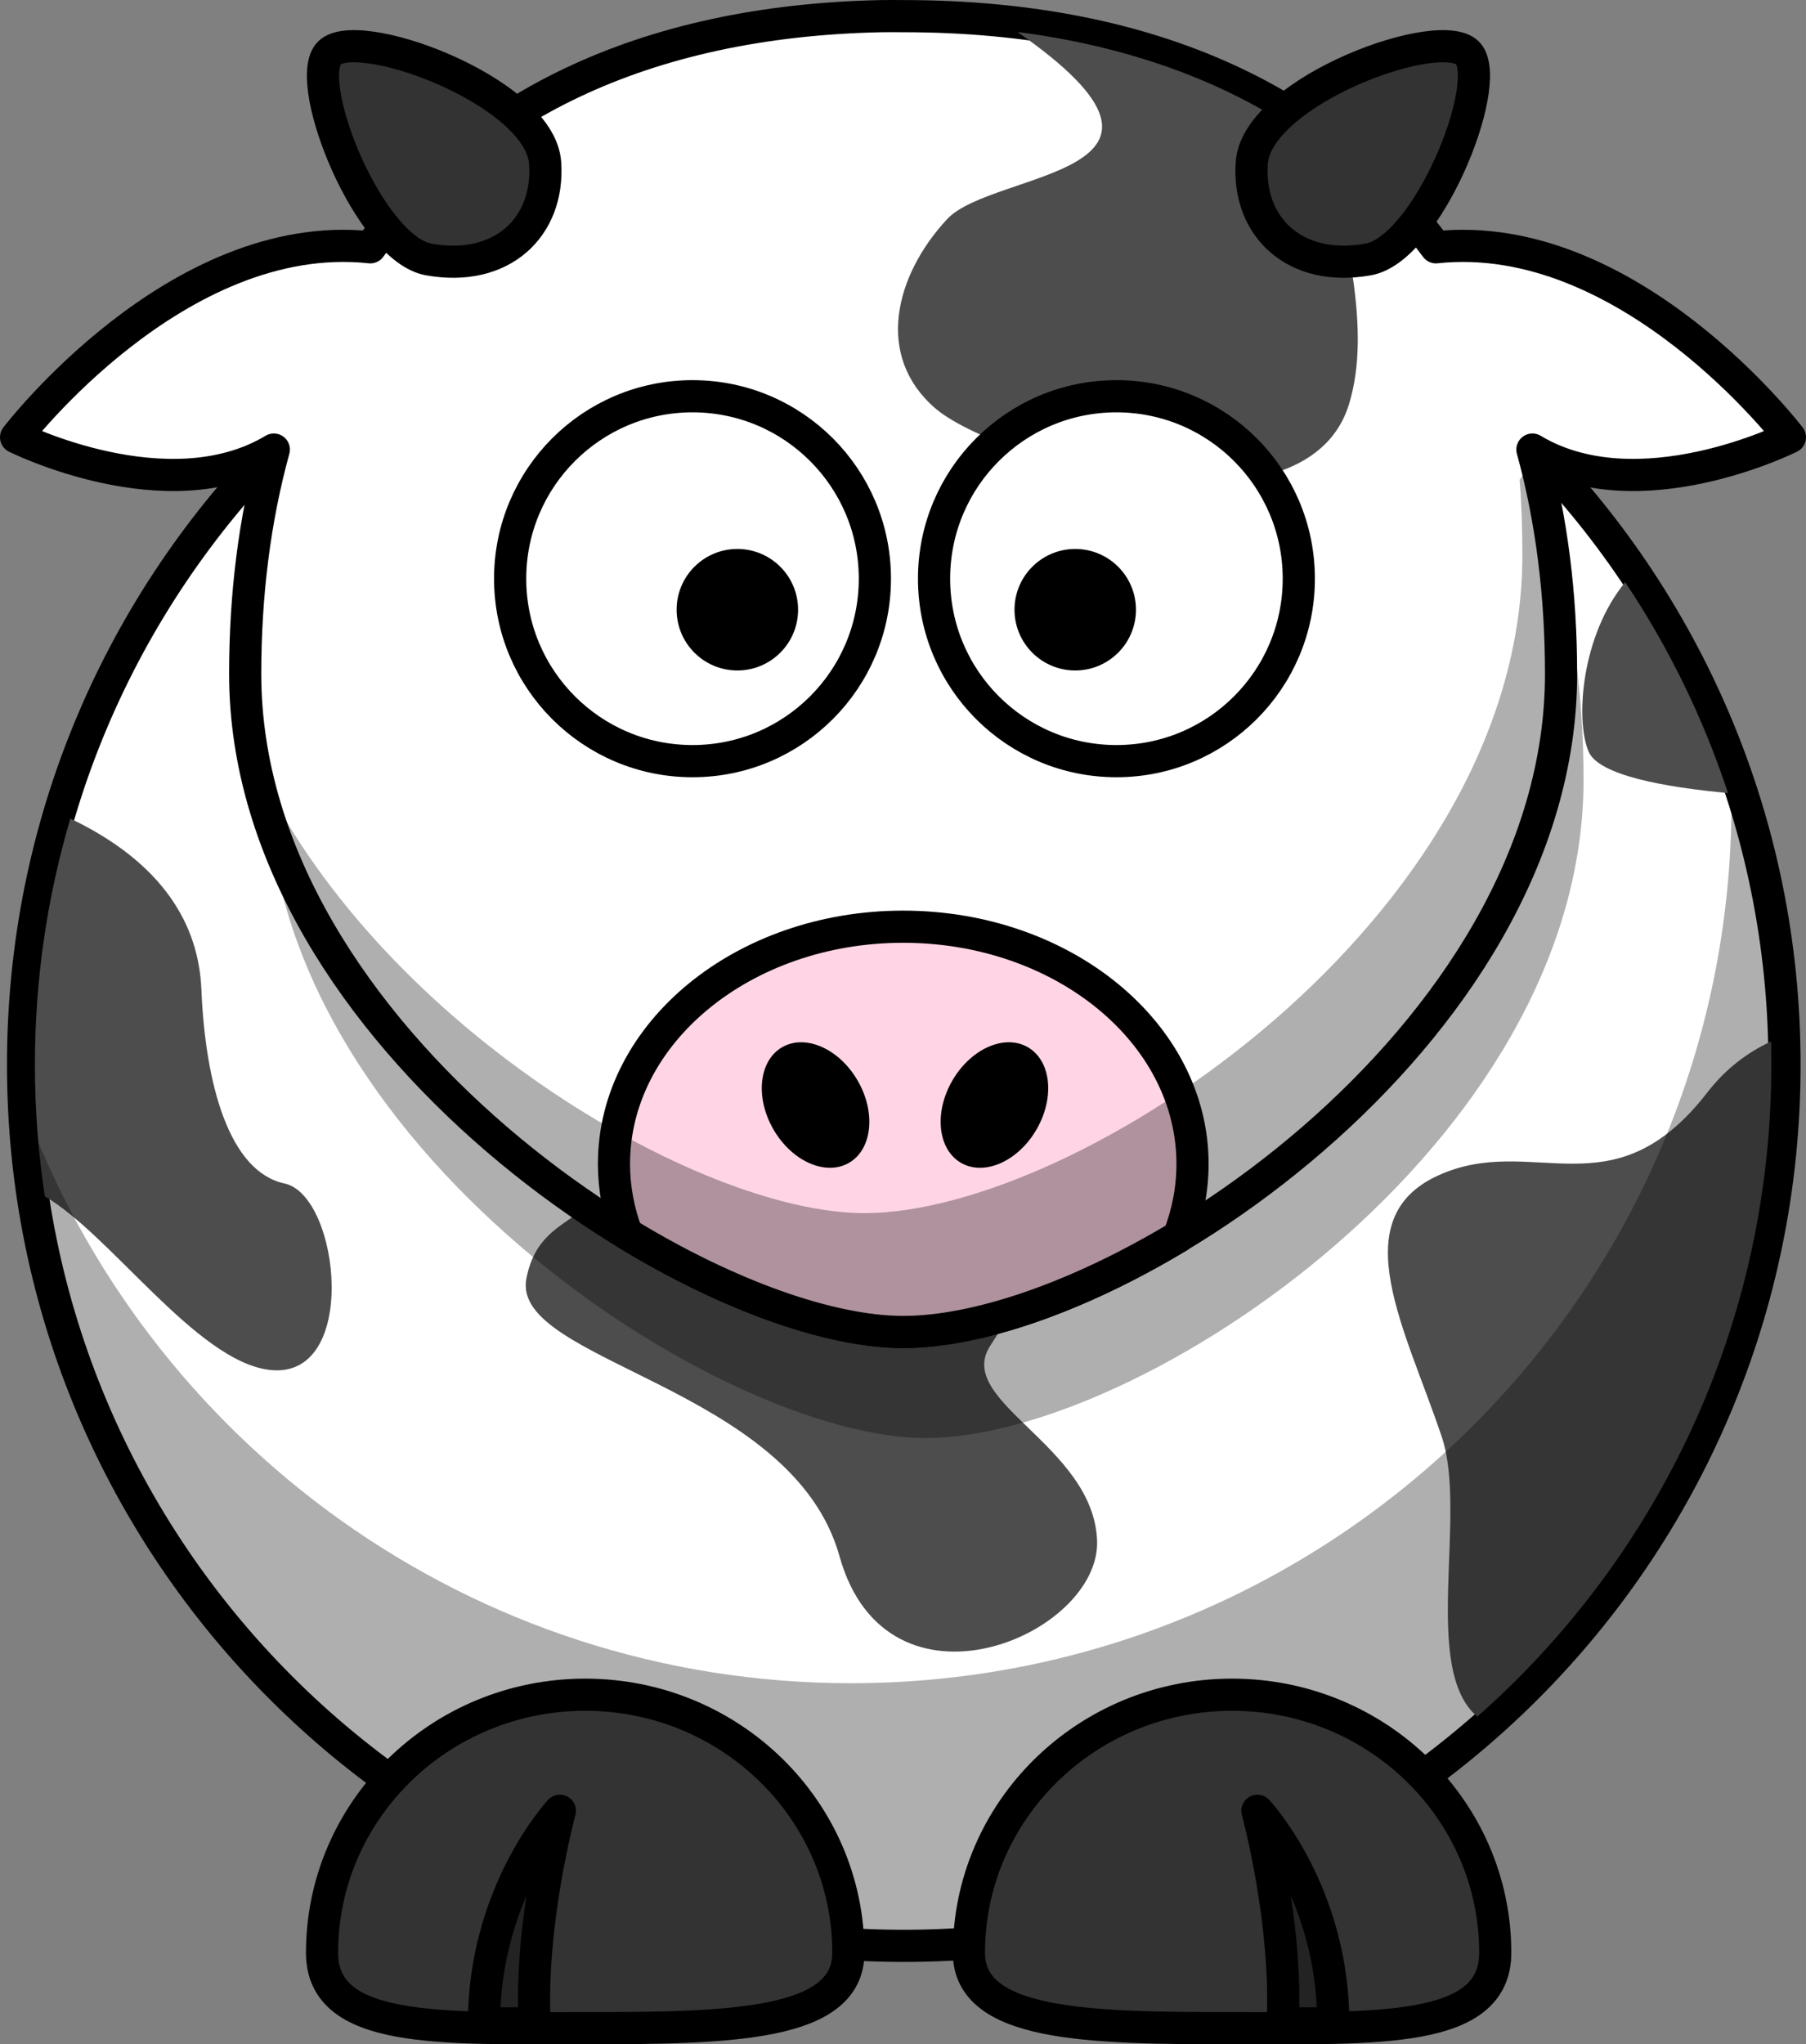 <?xml version="1.0" encoding="UTF-8" standalone="no"?>
<!-- Created with Inkscape (http://www.inkscape.org/) -->
<svg
   xmlns:svg="http://www.w3.org/2000/svg"
   xmlns="http://www.w3.org/2000/svg"
   version="1.0"
   width="224.656"
   height="254.265"
   id="svg2">
  <rect width="100%" height="100%" fill="#808080" stroke="none"/>
  <defs
     id="defs4" />
  <g
     transform="translate(-238.924,-428.402)"
     id="layer1">
    <path
       d="M 441.295,560.706 C 441.309,610.434 401.001,650.754 351.273,650.754 C 301.545,650.754 261.237,610.434 261.251,560.706 C 261.237,510.978 301.545,470.657 351.273,470.657 C 401.001,470.657 441.309,510.978 441.295,560.706 z"
       transform="matrix(1.217,0,0,1.217,-76.15,-121.552)"
       id="path2383"
       style="opacity:1;fill:#ffffff;fill-opacity:1;fill-rule:nonzero;stroke:#000000;stroke-width:3.287;stroke-linecap:round;stroke-linejoin:round;stroke-miterlimit:4;stroke-dasharray:none;stroke-opacity:1" />
    <path
       d="M 441.088,500.816 C 435.687,507.37 434.846,517.825 436.528,521.861 C 437.768,524.839 446.002,526.303 453.876,527.038 C 450.792,517.668 446.47,508.857 441.088,500.816 z M 247.673,530.212 C 244.806,539.929 243.264,550.193 243.267,560.84 C 243.266,566.402 243.691,571.866 244.5,577.202 C 252.681,581.952 263.301,597.59 272.355,598.771 C 283.694,600.25 281.229,577.079 274.327,575.6 C 267.425,574.121 264.467,563.274 263.974,551.442 C 263.643,543.496 259.292,535.772 247.673,530.212 z M 459.206,557.944 C 456.291,559.301 453.583,561.335 451.318,564.26 C 439.486,579.544 429.626,569.19 417.793,574.614 C 405.961,580.037 413.849,593.841 418.286,607.152 C 421.499,616.789 415.681,635.974 422.693,641.91 C 445.129,622.112 459.277,593.115 459.268,560.84 C 459.268,559.866 459.262,558.911 459.237,557.944 C 459.228,557.948 459.215,557.94 459.206,557.944 z M 312.289,567.218 C 317.219,582.502 306.373,577.079 304.401,587.432 C 302.429,597.785 337.432,600.743 343.349,621.943 C 349.265,643.142 375.887,631.803 375.394,619.971 C 374.901,608.138 357.646,602.715 362.083,595.813 C 366.52,588.911 375.394,574.614 375.394,574.614 L 312.289,567.218 z"
       id="path3173"
       style="fill:#4d4d4d;fill-opacity:1;fill-rule:evenodd;stroke:none;stroke-width:1px;stroke-linecap:butt;stroke-linejoin:miter;stroke-opacity:1" />
    <path
       d="M 454.188,523.125 C 454.264,524.807 454.312,526.518 454.312,528.219 C 454.312,588.683 405.246,637.75 344.781,637.75 C 297.519,637.75 257.19,607.751 241.844,565.781 C 244.497,623.893 292.517,670.25 351.281,670.25 C 411.746,670.25 460.812,621.183 460.812,560.719 C 460.812,547.517 458.474,534.849 454.188,523.125 z"
       id="path3221"
       style="opacity:1;fill:#000000;fill-opacity:0.314;fill-rule:nonzero;stroke:none;stroke-width:4;stroke-linecap:round;stroke-linejoin:round;stroke-miterlimit:4;stroke-dasharray:none;stroke-opacity:1" />
    <path
       d="M 359.453,671.275 C 359.453,680.366 374.119,680.657 392.188,680.657 C 410.258,680.657 424.924,681.35 424.924,671.275 C 424.924,653.56 410.258,639.181 392.188,639.181 C 374.119,639.181 359.453,653.56 359.453,671.275 z"
       id="path3172"
       style="fill:#333333;fill-opacity:1;fill-rule:nonzero;stroke:#000000;stroke-width:4;stroke-linecap:round;stroke-linejoin:round;stroke-miterlimit:4;stroke-opacity:1" />
    <path
       d="M 435.908,525.42 C 435.908,570.595 380.787,607.258 354.07,607.258 C 328.352,607.258 272.233,570.595 272.233,525.42 C 272.233,480.246 296.858,443.583 354.07,443.583 C 411.293,443.583 435.908,480.246 435.908,525.42 z"
       id="path3236"
       style="fill:#000000;fill-opacity:0.314;fill-rule:nonzero;stroke:none;stroke-width:4;stroke-linecap:round;stroke-linejoin:round;stroke-miterlimit:4;stroke-opacity:1" />
    <path
       d="M 404.779,680.056 C 404.779,663.688 395.336,653.616 395.336,653.616 C 395.336,653.616 399.113,667.465 398.484,680.056 L 404.779,680.056 z"
       id="path3174"
       style="fill:#000000;fill-opacity:0.314;fill-rule:evenodd;stroke:#000000;stroke-width:4;stroke-linecap:butt;stroke-linejoin:round;stroke-miterlimit:4;stroke-dasharray:none;stroke-opacity:1" />
    <path
       d="M 108.875,46.344 C 78.746,46.954 57.943,57.997 45.25,75.094 C 21.186,72.506 1.188,98.719 1.188,98.719 C 1.188,98.719 20.079,108.165 33.25,100.25 C 30.851,108.962 29.688,118.356 29.688,128.156 C 29.688,173.331 85.813,210 111.531,210 C 138.248,210 193.375,173.331 193.375,128.156 C 193.375,118.356 192.211,108.962 189.812,100.25 C 202.984,108.165 221.844,98.719 221.844,98.719 C 221.844,98.719 201.873,72.514 177.812,75.094 C 164.751,57.499 143.105,46.344 111.531,46.344 C 110.637,46.344 109.753,46.326 108.875,46.344 z"
       transform="translate(239.736,384.066)"
       id="path3155"
       style="fill:#ffffff;fill-opacity:1;fill-rule:nonzero;stroke:#000000;stroke-width:4;stroke-linecap:round;stroke-linejoin:round;stroke-miterlimit:4;stroke-opacity:1" />
    <path
       d="M 365.486,432.378 C 391.207,450.304 362.437,449.521 356.736,455.66 C 350.236,462.66 347.736,472.66 355.236,479.16 C 362.736,485.66 401.236,496.66 406.736,478.66 C 409.572,469.38 406.17,457.857 404.393,447.691 C 394.375,439.829 381.488,434.449 365.486,432.378 z"
       id="path3185"
       style="fill:#4d4d4d;fill-opacity:1;fill-rule:evenodd;stroke:none;stroke-width:1px;stroke-linecap:butt;stroke-linejoin:miter;stroke-opacity:1" />
    <path
       d="M 441.295,560.706 C 441.309,610.434 401.001,650.754 351.273,650.754 C 301.545,650.754 261.237,610.434 261.251,560.706 C 261.237,510.978 301.545,470.657 351.273,470.657 C 401.001,470.657 441.309,510.978 441.295,560.706 z"
       transform="matrix(0.252,0,0,0.252,236.548,359.079)"
       id="path3157"
       style="opacity:1;fill:#ffffff;fill-opacity:1;fill-rule:nonzero;stroke:#000000;stroke-width:15.889;stroke-linecap:round;stroke-linejoin:round;stroke-miterlimit:4;stroke-dasharray:none;stroke-opacity:1" />
    <path
       d="M 441.295,560.706 C 441.309,610.434 401.001,650.754 351.273,650.754 C 301.545,650.754 261.237,610.434 261.251,560.706 C 261.237,510.978 301.545,470.657 351.273,470.657 C 401.001,470.657 441.309,510.978 441.295,560.706 z"
       transform="matrix(0.252,0,0,0.252,289.281,359.079)"
       id="path3159"
       style="opacity:1;fill:#ffffff;fill-opacity:1;fill-rule:nonzero;stroke:#000000;stroke-width:15.889;stroke-linecap:round;stroke-linejoin:round;stroke-miterlimit:4;stroke-dasharray:none;stroke-opacity:1" />
    <path
       d="M 441.295,560.706 C 441.309,610.434 401.001,650.754 351.273,650.754 C 301.545,650.754 261.237,610.434 261.251,560.706 C 261.237,510.978 301.545,470.657 351.273,470.657 C 401.001,470.657 441.309,510.978 441.295,560.706 z"
       transform="matrix(8.3916033e-2,0,0,8.3916033e-2,343.199,457.183)"
       id="path3161"
       style="opacity:1;fill:#000000;fill-opacity:1;fill-rule:nonzero;stroke:none;stroke-width:47.667;stroke-linecap:round;stroke-linejoin:round;stroke-miterlimit:4;stroke-dasharray:none;stroke-opacity:1" />
    <path
       d="M 441.295,560.706 C 441.309,610.434 401.001,650.754 351.273,650.754 C 301.545,650.754 261.237,610.434 261.251,560.706 C 261.237,510.978 301.545,470.657 351.273,470.657 C 401.001,470.657 441.309,510.978 441.295,560.706 z"
       transform="matrix(8.3916033e-2,0,0,8.3916033e-2,301.169,457.183)"
       id="path3163"
       style="opacity:1;fill:#000000;fill-opacity:1;fill-rule:nonzero;stroke:none;stroke-width:47.667;stroke-linecap:round;stroke-linejoin:round;stroke-miterlimit:4;stroke-dasharray:none;stroke-opacity:1" />
    <path
       d="M 111.531,159.594 C 91.669,159.594 75.562,172.81 75.562,189.094 C 75.562,192.113 76.127,195.037 77.156,197.781 C 89.868,205.525 102.551,210 111.531,210 C 120.729,210 133.288,205.669 145.812,198.125 C 146.926,195.282 147.531,192.238 147.531,189.094 C 147.531,172.81 131.393,159.594 111.531,159.594 z"
       transform="translate(239.736,384.066)"
       id="path3210"
       style="opacity:1;fill:#ffd5e5;fill-opacity:1;fill-rule:nonzero;stroke:#000000;stroke-width:4;stroke-linecap:round;stroke-linejoin:round;stroke-miterlimit:4;stroke-dasharray:none;stroke-opacity:1" />
    <path
       d="M 190.094,101.344 L 188.219,104 C 188.468,107.075 188.562,110.203 188.562,113.375 C 188.562,158.549 133.435,195.219 106.719,195.219 C 86.013,195.219 45.622,171.463 30.656,138.625 C 38.272,178.871 87.828,210 111.531,210 C 138.248,210 193.375,173.331 193.375,128.156 C 193.375,118.765 192.3,109.746 190.094,101.344 z"
       transform="translate(239.736,384.066)"
       id="path3231"
       style="fill:#000000;fill-opacity:0.314;fill-rule:nonzero;stroke:none;stroke-width:4;stroke-linecap:round;stroke-linejoin:round;stroke-miterlimit:4;stroke-opacity:1" />
    <path
       d="M 344.455,671.275 C 344.455,680.366 329.79,680.657 311.72,680.657 C 293.651,680.657 278.985,681.35 278.985,671.275 C 278.985,653.56 293.651,639.181 311.72,639.181 C 329.79,639.181 344.455,653.56 344.455,671.275 z"
       id="path3329"
       style="fill:#333333;fill-opacity:1;fill-rule:nonzero;stroke:#000000;stroke-width:4;stroke-linecap:round;stroke-linejoin:round;stroke-miterlimit:4;stroke-opacity:1" />
    <path
       d="M 299.13,680.056 C 299.13,663.688 308.573,653.616 308.573,653.616 C 308.573,653.616 304.796,667.465 305.425,680.056 L 299.13,680.056 z"
       id="path3331"
       style="fill:#000000;fill-opacity:0.314;fill-rule:evenodd;stroke:#000000;stroke-width:4;stroke-linecap:butt;stroke-linejoin:round;stroke-miterlimit:4;stroke-dasharray:none;stroke-opacity:1" />
    <path
       d="M 367.868,568.867 C 365.576,572.84 361.368,574.706 358.472,573.033 C 355.575,571.361 355.087,566.784 357.381,562.812 C 359.674,558.839 363.882,556.974 366.778,558.646 C 369.675,560.318 370.163,564.895 367.868,568.867 z"
       id="path2398"
       style="opacity:1;fill:#000000;fill-opacity:1;fill-rule:nonzero;stroke:none;stroke-width:47.667;stroke-linecap:round;stroke-linejoin:round;stroke-miterlimit:4;stroke-dasharray:none;stroke-opacity:1" />
    <path
       d="M 335.131,568.867 C 337.424,572.84 341.632,574.706 344.528,573.033 C 347.425,571.361 347.913,566.784 345.618,562.812 C 343.326,558.839 339.118,556.974 336.222,558.646 C 333.325,560.318 332.837,564.895 335.131,568.867 z"
       id="path2412"
       style="opacity:1;fill:#000000;fill-opacity:1;fill-rule:nonzero;stroke:none;stroke-width:47.667;stroke-linecap:round;stroke-linejoin:round;stroke-miterlimit:4;stroke-dasharray:none;stroke-opacity:1" />
    <path
       d="M 292.236,460.667 C 284.903,459.339 276.736,439.167 279.736,435.167 C 282.736,431.167 306.11,439.633 306.736,448.667 C 307.288,456.636 301.35,462.318 292.236,460.667 z"
       id="path2399"
       style="fill:#333333;fill-opacity:1;fill-rule:evenodd;stroke:#000000;stroke-width:4;stroke-linecap:butt;stroke-linejoin:miter;stroke-miterlimit:4;stroke-dasharray:none;stroke-opacity:1" />
    <path
       d="M 409.135,460.667 C 416.467,459.339 424.635,439.167 421.635,435.167 C 418.635,431.167 395.26,439.633 394.635,448.667 C 394.082,456.636 400.02,462.318 409.135,460.667 z"
       id="path3171"
       style="fill:#333333;fill-opacity:1;fill-rule:evenodd;stroke:#000000;stroke-width:4;stroke-linecap:butt;stroke-linejoin:miter;stroke-miterlimit:4;stroke-dasharray:none;stroke-opacity:1" />
  </g>
</svg>
